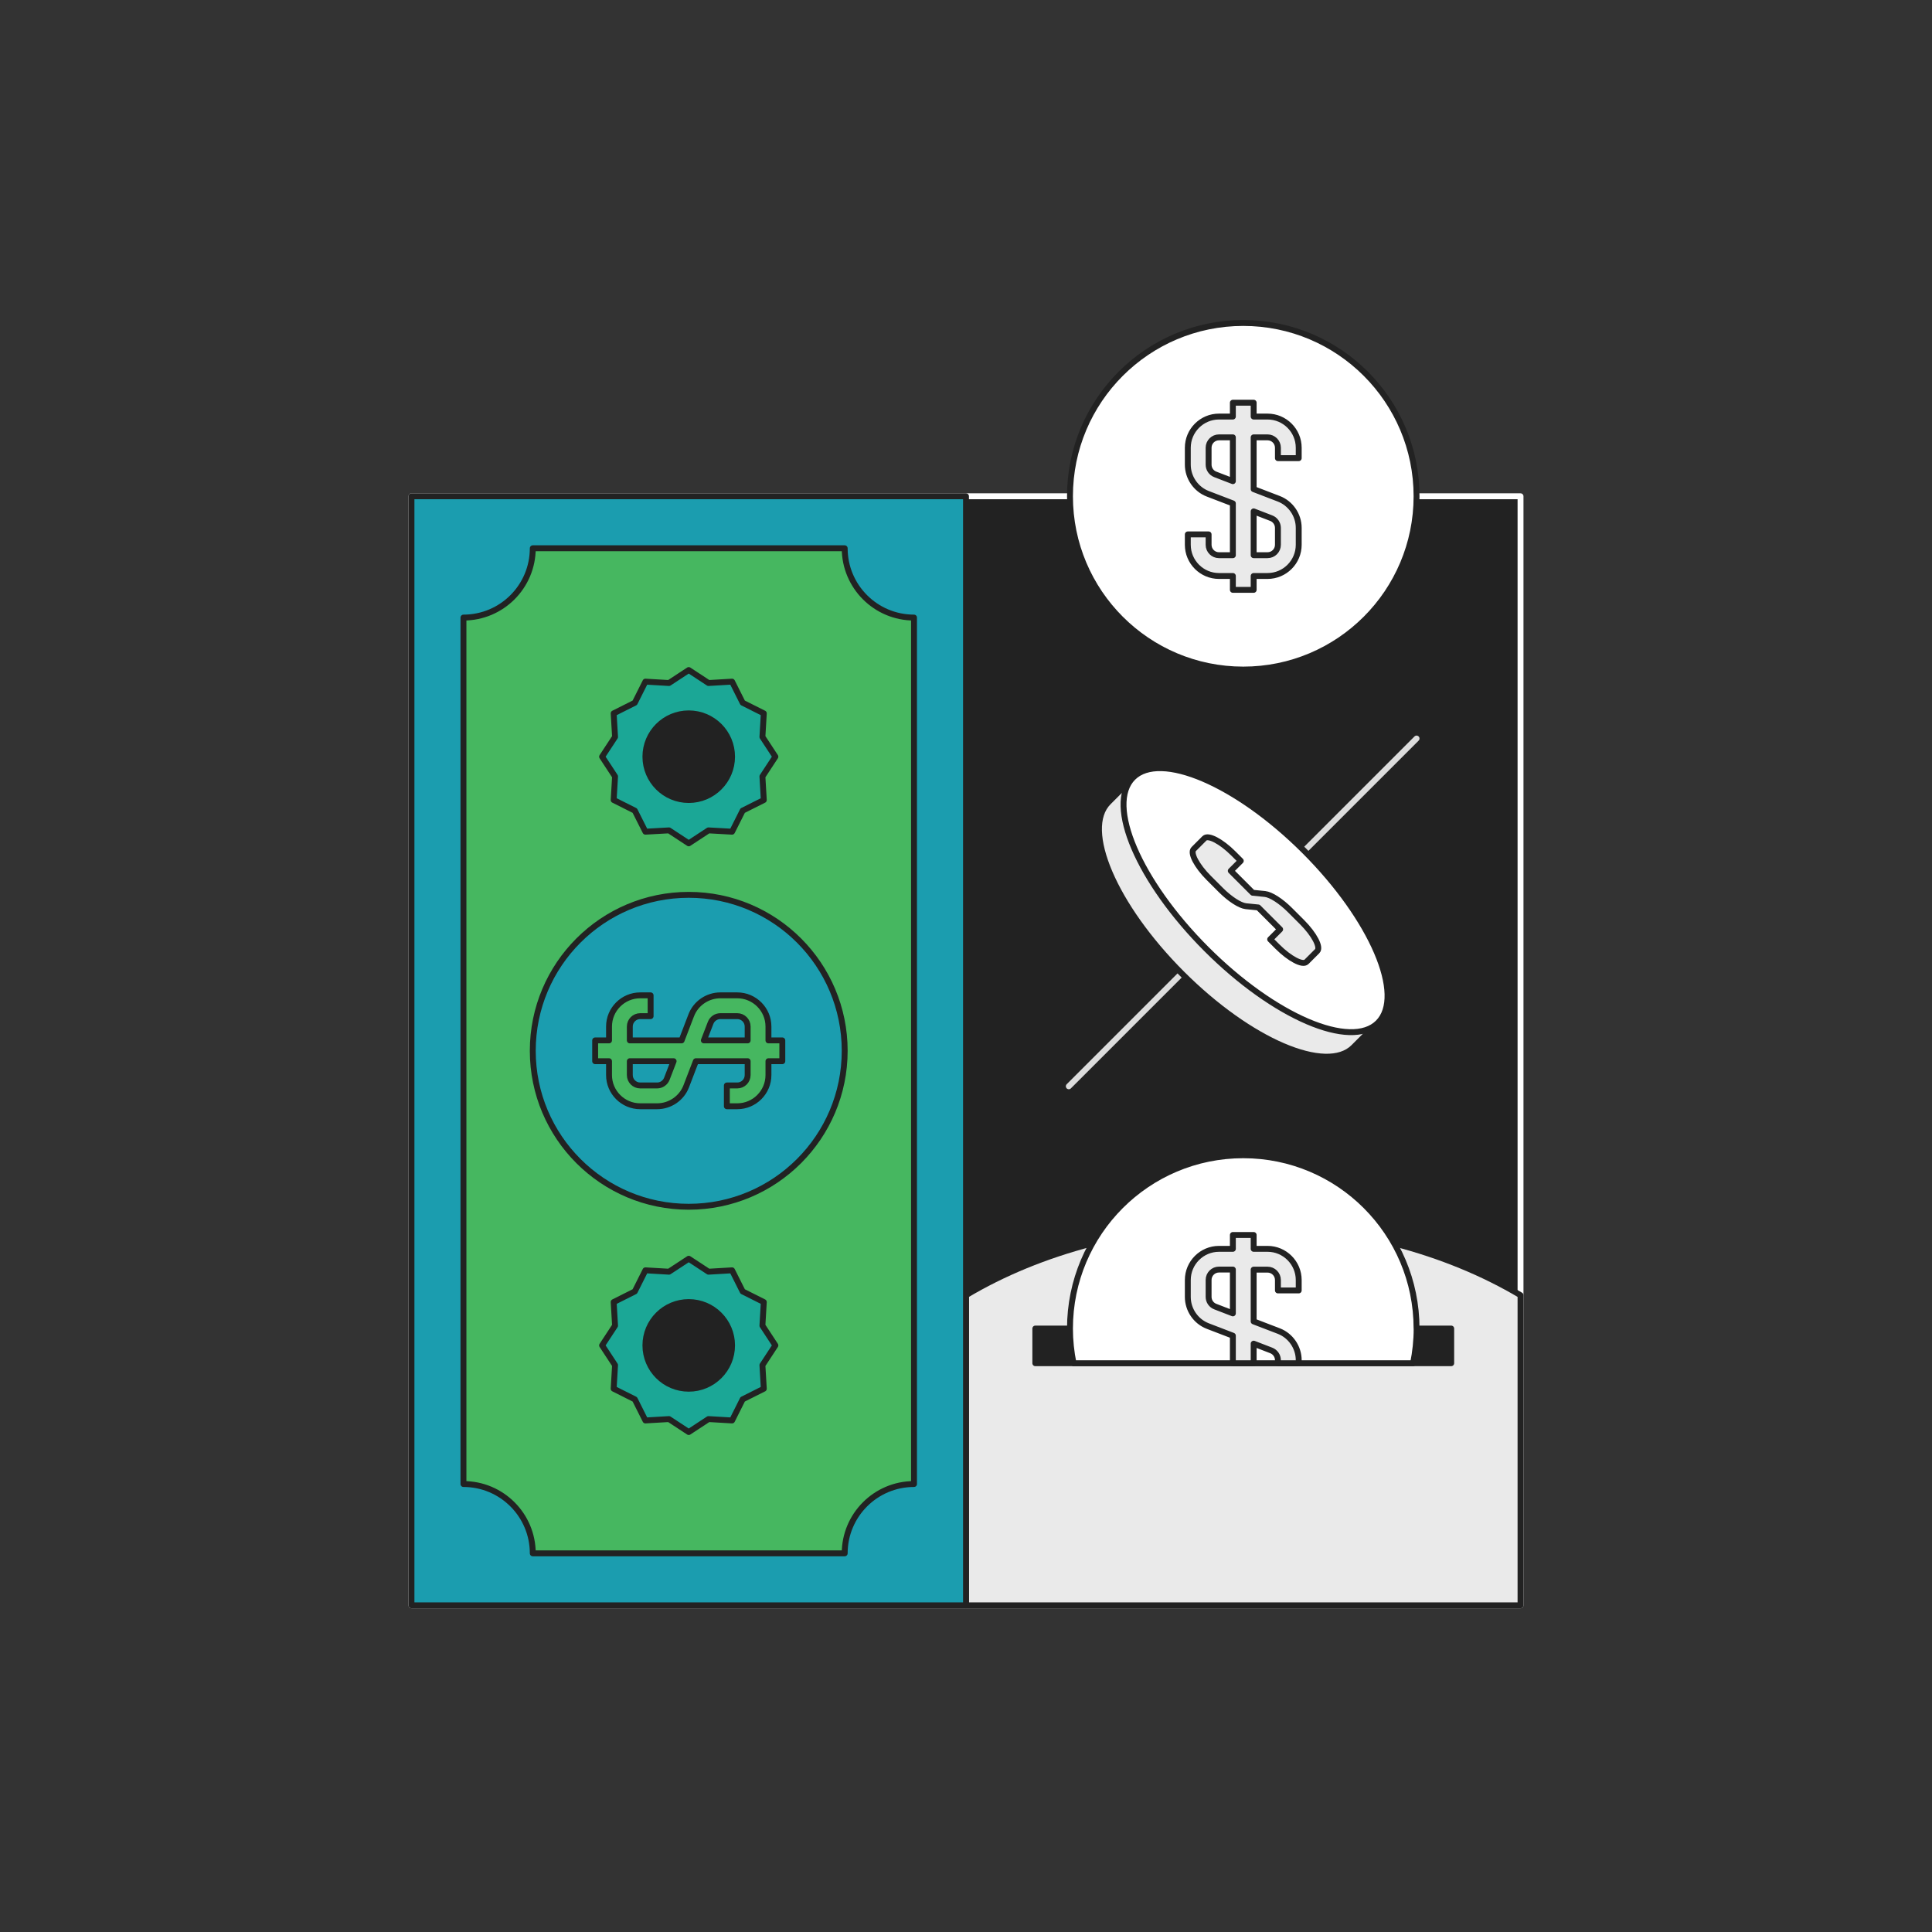 <svg width="262" height="262" viewBox="0 0 262 262" fill="none" xmlns="http://www.w3.org/2000/svg">
<rect x="0" y="0" width="262" height="262" fill="#333333" stroke="none"/>
<path d="M206.2 67.3H55.8V217.7H206.2V67.3Z" fill="#222222" stroke="white" stroke-width="0.8" stroke-linecap="round" stroke-linejoin="round"/>
<path d="M131 175.645V217.7H206.2V175.645C196.217 169.694 183.048 166.066 168.6 166.066C154.152 166.066 140.983 169.685 131 175.645Z" fill="#EAEAEA" stroke="#222222" stroke-width="0.8" stroke-linecap="round" stroke-linejoin="round"/>
<path d="M196.8 180.166H140.4V184.866H196.8V180.166Z" fill="#222222" stroke="#222222" stroke-width="0.8" stroke-linecap="round" stroke-linejoin="round"/>
<path d="M192.1 180.166C192.1 167.184 181.581 156.666 168.6 156.666C155.619 156.666 145.1 167.184 145.1 180.166C145.1 181.773 145.269 183.343 145.579 184.866H191.63C191.94 183.343 192.109 181.773 192.109 180.166H192.1Z" fill="white" stroke="#222222" stroke-width="0.8" stroke-linecap="round" stroke-linejoin="round"/>
<path d="M170.01 182.215L172.398 183.136C172.933 183.343 173.3 183.869 173.3 184.452V184.866H176.12V184.452C176.12 182.713 175.03 181.125 173.413 180.504L170.01 179.198V172.176H171.89C172.67 172.176 173.3 172.806 173.3 173.586V174.996H176.12V173.586C176.12 171.255 174.221 169.356 171.89 169.356H170.01V167.476H167.19V169.356H165.31C162.979 169.356 161.08 171.255 161.08 173.586V175.879C161.08 177.618 162.17 179.207 163.787 179.827L167.19 181.134V184.866H170.01V182.215ZM167.19 178.107L164.802 177.186C164.257 176.979 163.9 176.453 163.9 175.87V173.576C163.9 172.796 164.53 172.166 165.31 172.166H167.19V178.107Z" fill="#EAEAEA" stroke="#222222" stroke-width="0.8" stroke-linecap="round" stroke-linejoin="round"/>
<path d="M168.6 90.8C181.579 90.8 192.1 80.279 192.1 67.3C192.1 54.321 181.579 43.8 168.6 43.8C155.621 43.8 145.1 54.321 145.1 67.3C145.1 80.279 155.621 90.8 168.6 90.8Z" fill="white" stroke="#222222" stroke-width="0.8" stroke-linecap="round" stroke-linejoin="round"/>
<path d="M176.12 62.13V60.72C176.12 58.389 174.221 56.49 171.89 56.49H170.01V54.61H167.19V56.49H165.31C162.979 56.49 161.08 58.389 161.08 60.72V63.014C161.08 64.753 162.17 66.341 163.787 66.962L167.19 68.268V75.29H165.31C164.53 75.29 163.9 74.66 163.9 73.88V72.47H161.08V73.88C161.08 76.211 162.979 78.11 165.31 78.11H167.19V79.99H170.01V78.11H171.89C174.221 78.11 176.12 76.211 176.12 73.88V71.586C176.12 69.847 175.03 68.259 173.413 67.638L170.01 66.332V59.31H171.89C172.67 59.31 173.3 59.94 173.3 60.72V62.13H176.12ZM164.802 64.33C164.257 64.123 163.9 63.596 163.9 63.014V60.72C163.9 59.94 164.53 59.31 165.31 59.31H167.19V65.251L164.802 64.33V64.33ZM172.398 70.27C172.933 70.477 173.3 71.004 173.3 71.586V73.88C173.3 74.66 172.67 75.29 171.89 75.29H170.01V69.349L172.398 70.27V70.27Z" fill="#EAEAEA" stroke="#222222" stroke-width="0.8" stroke-linecap="round" stroke-linejoin="round"/>
<path d="M131 67.3H55.8V217.7H131V67.3Z" fill="#1B9DAF" stroke="#222222" stroke-width="0.8" stroke-linecap="round" stroke-linejoin="round"/>
<path d="M123.95 201.25V83.75C118.761 83.75 114.55 79.539 114.55 74.35H72.25C72.25 79.539 68.039 83.75 62.85 83.75V201.25C68.039 201.25 72.25 205.461 72.25 210.65H114.55C114.55 205.461 118.761 201.25 123.95 201.25Z" fill="#46B760" stroke="#222222" stroke-width="0.8" stroke-linecap="round" stroke-linejoin="round"/>
<path d="M93.4 90.866L96.079 92.624L99.275 92.436L100.713 95.303L103.58 96.741L103.392 99.937L105.15 102.616L103.392 105.295L103.58 108.491L100.713 109.929L99.275 112.787L96.079 112.608L93.4 114.366L90.721 112.608L87.525 112.787L86.087 109.929L83.22 108.491L83.408 105.295L81.65 102.616L83.408 99.937L83.22 96.741L86.087 95.303L87.525 92.436L90.721 92.624L93.4 90.866Z" fill="#1BA796" stroke="#222222" stroke-width="0.8" stroke-linecap="round" stroke-linejoin="round"/>
<path d="M93.4 170.7L96.079 172.457L99.275 172.269L100.713 175.136L103.58 176.575L103.392 179.771L105.15 182.45L103.392 185.129L103.58 188.325L100.713 189.763L99.275 192.63L96.079 192.442L93.4 194.2L90.721 192.442L87.525 192.63L86.087 189.763L83.22 188.325L83.408 185.129L81.65 182.45L83.408 179.771L83.22 176.575L86.087 175.136L87.525 172.269L90.721 172.457L93.4 170.7Z" fill="#1BA796" stroke="#222222" stroke-width="0.8" stroke-linecap="round" stroke-linejoin="round"/>
<path d="M93.4 108.491C96.645 108.491 99.275 105.86 99.275 102.616C99.275 99.371 96.645 96.741 93.4 96.741C90.155 96.741 87.525 99.371 87.525 102.616C87.525 105.86 90.155 108.491 93.4 108.491Z" fill="#222222" stroke="#222222" stroke-width="0.8" stroke-linecap="round" stroke-linejoin="round"/>
<path d="M93.4 188.325C96.645 188.325 99.275 185.694 99.275 182.45C99.275 179.205 96.645 176.575 93.4 176.575C90.155 176.575 87.525 179.205 87.525 182.45C87.525 185.694 90.155 188.325 93.4 188.325Z" fill="#222222" stroke="#222222" stroke-width="0.8" stroke-linecap="round" stroke-linejoin="round"/>
<path d="M93.4 163.65C105.081 163.65 114.55 154.181 114.55 142.5C114.55 130.819 105.081 121.35 93.4 121.35C81.719 121.35 72.25 130.819 72.25 142.5C72.25 154.181 81.719 163.65 93.4 163.65Z" fill="#1B9DAF" stroke="#222222" stroke-width="0.8" stroke-miterlimit="10"/>
<path d="M192.1 100.153L144.94 147.313" stroke="#DDDDDD" stroke-width="0.8" stroke-linecap="round" stroke-linejoin="round"/>
<path d="M181.244 133.052C179.345 129.086 176.131 124.621 171.919 120.409C167.708 116.198 163.234 112.983 159.276 111.085L153.646 105.454L150.318 108.782C146.643 112.457 151.108 122.872 160.292 132.047C169.466 141.221 179.881 145.686 183.557 142.02L186.884 138.692L181.254 133.062L181.244 133.052Z" fill="#EAEAEA" stroke="#222222" stroke-width="0.8" stroke-linecap="round" stroke-linejoin="round"/>
<path d="M186.881 138.689C190.552 135.018 186.089 124.603 176.911 115.425C167.734 106.248 157.318 101.784 153.647 105.455C149.976 109.126 154.44 119.542 163.618 128.719C172.795 137.896 183.211 142.36 186.881 138.689Z" fill="white" stroke="#222222" stroke-width="0.8" stroke-linecap="round" stroke-linejoin="round"/>
<path d="M178.63 128.982C179.147 128.465 178.226 126.707 176.572 125.053L174.945 123.427C173.714 122.195 172.351 121.321 171.552 121.236L169.879 121.067L166.908 118.097L168.262 116.743L167.266 115.747C165.621 114.102 163.853 113.171 163.336 113.688L161.879 115.145C161.362 115.662 162.284 117.42 163.938 119.074L165.564 120.701C166.796 121.932 168.159 122.806 168.958 122.891L170.631 123.06L173.601 126.03L172.671 126.961L172.248 127.384L173.244 128.38C174.889 130.025 176.656 130.956 177.173 130.439L178.63 128.982Z" fill="#EAEAEA" stroke="#222222" stroke-width="0.8" stroke-linecap="round" stroke-linejoin="round"/>
<path d="M98.57 150.02V147.2H99.98C100.76 147.2 101.39 146.57 101.39 145.79V143.91H94.368L93.062 147.313C92.441 148.939 90.853 150.02 89.114 150.02H86.82C84.489 150.02 82.59 148.121 82.59 145.79V143.91H80.71V141.09H82.59V139.21C82.59 136.879 84.489 134.98 86.82 134.98H88.23V137.8H86.82C86.04 137.8 85.41 138.43 85.41 139.21V141.09H92.432L93.738 137.687C94.359 136.061 95.947 134.98 97.686 134.98H99.98C102.311 134.98 104.21 136.879 104.21 139.21V141.09H106.09V143.91H104.21V145.79C104.21 148.121 102.311 150.02 99.98 150.02H98.57ZM85.41 145.79C85.41 146.57 86.04 147.2 86.82 147.2H89.114C89.696 147.2 90.223 146.833 90.43 146.298L91.351 143.91H85.41V145.79ZM97.686 137.8C97.104 137.8 96.577 138.167 96.37 138.702L95.449 141.09H101.39V139.21C101.39 138.43 100.76 137.8 99.98 137.8H97.686Z" fill="#46B760" stroke="#222222" stroke-width="0.8" stroke-linecap="round" stroke-linejoin="round"/>
</svg>
